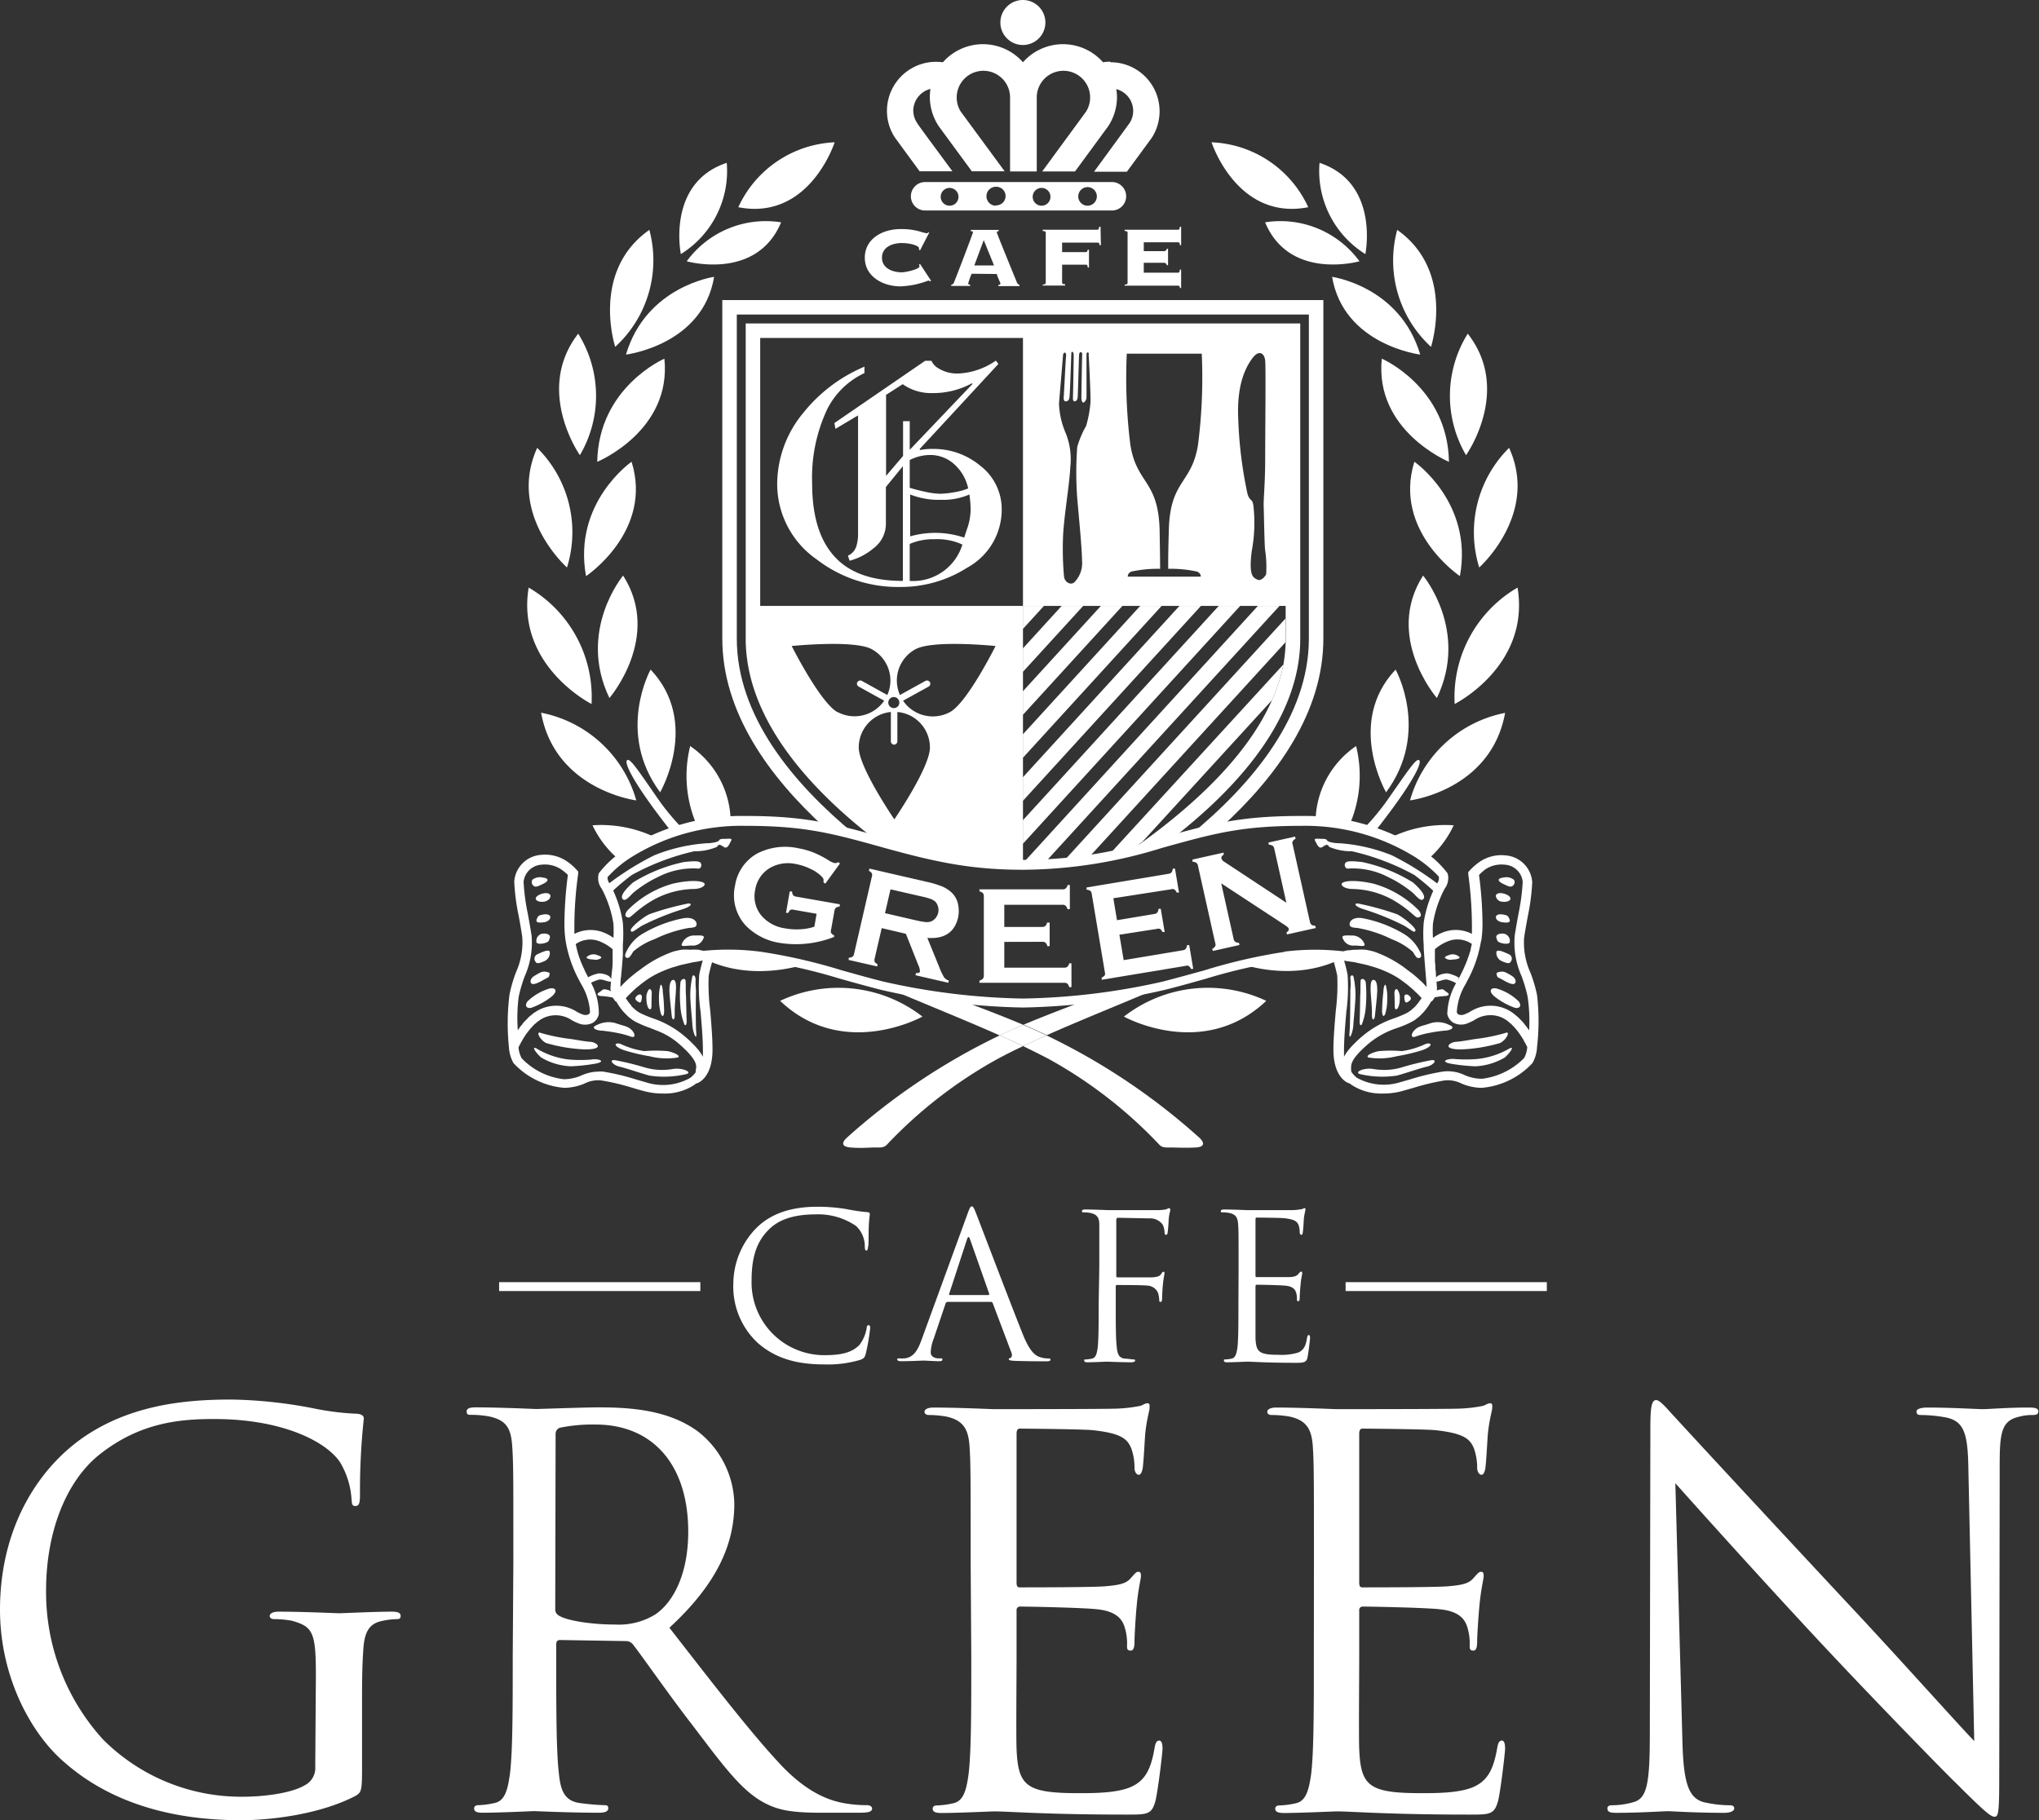<svg xmlns="http://www.w3.org/2000/svg" viewBox="0 0 229.22 204.67"><rect x="0" y="0" width="229.22" height="204.67" fill="#333333" stroke="none"/><defs><style>.cls-1{fill:#fff;}.cls-2{fill:none;}</style></defs><g id="レイヤー_2" data-name="レイヤー 2"><g id="レイヤー_2-2" data-name="レイヤー 2"><path class="cls-1" d="M56.11,145.17v-1H78.73v1Z"/><path class="cls-1" d="M85.18,151a8.66,8.66,0,0,1-2.74-6.7A9,9,0,0,1,85,138.11c1.36-1.36,3.42-2.42,6.9-2.42a19.72,19.72,0,0,1,3.28.27,20.19,20.19,0,0,0,2.31.34c.25,0,.29.11.29.25s-.07.45-.11,1.26,0,2-.07,2.33-.07.48-.2.48-.18-.16-.18-.48a3.12,3.12,0,0,0-1-2.3,7.54,7.54,0,0,0-4.53-1.29c-3,0-4.41.88-5.2,1.65-1.65,1.58-2,3.6-2,5.9a8.17,8.17,0,0,0,8.17,8.28c1.7,0,3-.2,3.94-1.13a4.25,4.25,0,0,0,.83-1.9c0-.25.09-.34.23-.34s.16.16.16.34a22.87,22.87,0,0,1-.5,2.9c-.14.43-.18.47-.59.65a12.83,12.83,0,0,1-4.07.52C89.25,153.42,87,152.59,85.18,151Z"/><path class="cls-1" d="M106.78,145.62c-.07,0-.12-.05-.07-.16l2-6.11c.11-.34.23-.34.34,0l2.15,6.11c0,.09,0,.16-.09.16Zm-3.17,5c-.41,1.13-.86,2-1.9,2.12a5.14,5.14,0,0,1-.66,0c-.11,0-.2.05-.2.13s.14.19.43.19c1.06,0,2.31-.07,2.56-.07s1.22.07,1.76.07c.21,0,.34-.05.34-.19s-.07-.13-.23-.13h-.22c-.39,0-.86-.2-.86-.66a4.6,4.6,0,0,1,.32-1.51l1.35-4a.25.25,0,0,1,.23-.18h4.86a.21.21,0,0,1,.21.14l2.1,5.56c.14.36,0,.57-.14.61s-.15.07-.15.16.24.14.68.16c1.55.05,3.21.05,3.55.05s.45-.05.45-.19-.09-.13-.23-.13a2.75,2.75,0,0,1-.9-.14c-.48-.13-1.13-.49-1.95-2.51-1.38-3.43-4.93-12.78-5.27-13.64-.27-.7-.36-.81-.5-.81s-.22.14-.49.88Z"/><path class="cls-1" d="M123.58,142.56c0-3.52,0-4.16,0-4.88s-.23-1.13-1-1.29a3.87,3.87,0,0,0-.77-.07c-.09,0-.18,0-.18-.13s.11-.19.36-.19c1,0,2.44.07,2.55.07.46,0,5.05,0,5.57,0a4.72,4.72,0,0,0,1-.09c.13-.05.22-.13.31-.13s.14.08.14.2-.12.43-.18,1.06c0,.23-.07,1.22-.12,1.5,0,.11-.07.24-.18.24s-.16-.11-.16-.27a2.36,2.36,0,0,0-.2-.86,1.74,1.74,0,0,0-1.54-.72l-3.48-.07c-.14,0-.21.07-.21.25v6.24c0,.14,0,.21.16.21l2.9,0c.38,0,.7,0,1,0,.54-.05.83-.11,1-.41.09-.11.15-.22.25-.22s.11.06.11.18-.11.52-.18,1.27c-.05.45-.09,1.35-.09,1.51s0,.43-.16.43-.16-.09-.16-.2a3.2,3.2,0,0,0-.14-.82,1.36,1.36,0,0,0-1.17-.81c-.57-.07-3-.07-3.42-.07-.11,0-.16,0-.16.2v1.93c0,2.17,0,4,.12,4.91.07.65.2,1.15.88,1.24.32,0,.82.09,1,.09s.18.07.18.13-.11.19-.36.19c-1.25,0-2.67-.07-2.79-.07s-1.53.07-2.21.07c-.25,0-.36-.05-.36-.19s0-.13.18-.13a4.1,4.1,0,0,0,.68-.09c.45-.09.56-.59.65-1.24.11-1,.11-2.74.11-4.91Z"/><path class="cls-1" d="M139.24,142.56c0-3.52,0-4.16-.05-4.88s-.22-1.13-1-1.29a3.87,3.87,0,0,0-.77-.07c-.09,0-.18,0-.18-.13s.11-.19.36-.19c1,0,2.45.07,2.56.07s4.66,0,5.18,0a6.39,6.39,0,0,0,1-.11c.11,0,.2-.11.32-.11s.09.08.09.2-.12.43-.18,1.06c0,.23-.07,1.22-.12,1.5,0,.11-.06.24-.15.24s-.19-.11-.19-.29a2.54,2.54,0,0,0-.13-.82c-.16-.36-.39-.63-1.61-.76-.38-.05-2.85-.07-3.1-.07-.09,0-.13.07-.13.22v6.25c0,.15,0,.22.13.22.3,0,3.08,0,3.6,0s.86-.09,1.06-.32.25-.29.34-.29.12,0,.12.18-.12.52-.18,1.27c-.05.45-.1,1.28-.1,1.44s0,.43-.15.43-.16-.09-.16-.2a2.35,2.35,0,0,0-.09-.75c-.09-.31-.3-.7-1.18-.79-.61-.07-2.85-.11-3.23-.11-.12,0-.16.06-.16.16v2c0,.76,0,3.39,0,3.86.07,1.56.41,1.86,2.62,1.86a6.42,6.42,0,0,0,2.17-.25c.59-.25.86-.7,1-1.63.05-.25.09-.34.21-.34s.13.18.13.34-.18,1.72-.29,2.2-.34.58-1.22.58c-3.42,0-4.94-.13-5.59-.13-.11,0-1.54.07-2.22.07-.25,0-.36-.05-.36-.19s0-.13.18-.13a4,4,0,0,0,.68-.09c.45-.09.56-.59.66-1.24.11-1,.11-2.74.11-4.91Z"/><path class="cls-1" d="M151.27,145.17v-1h22.62v1Z"/><path class="cls-1" d="M35.51,188.45c0-4.88-.3-5.54-2.71-6.21a11.41,11.41,0,0,0-2-.18c-.24,0-.48-.12-.48-.36s.3-.48,1-.48c2.71,0,6.51.18,6.81.18s4.1-.18,5.91-.18c.66,0,1,.12,1,.48s-.24.36-.48.36a8.92,8.92,0,0,0-1.5.18c-1.63.3-2.12,1.33-2.23,3.44-.13,1.93-.13,3.74-.13,6.27v6.75c0,2.71-.06,2.84-.78,3.26-3.86,2-9.28,2.71-12.78,2.71-4.58,0-13.14-.6-19.83-6.45C3.5,195,0,188.57,0,181c0-9.65,4.7-16.46,10.07-19.84s11.39-3.79,16-3.79a52,52,0,0,1,9.22,1,30.28,30.28,0,0,0,4.88.6c.6.06.73.31.73.54a75.29,75.29,0,0,0-.43,8.57c0,1-.12,1.26-.54,1.26s-.36-.36-.42-.9a9.19,9.19,0,0,0-1.27-4c-1.5-2.29-6.39-4.88-14.16-4.88-3.8,0-8.32.36-12.9,4-3.5,2.78-6,8.26-6,15.32a24.59,24.59,0,0,0,6.39,16.7,21.93,21.93,0,0,0,15.79,6.45c2.17,0,5.31-.36,6.87-1.27a2.18,2.18,0,0,0,1.21-2.11Z"/><path class="cls-1" d="M62.46,161.26a.72.72,0,0,1,.48-.72,18.33,18.33,0,0,1,4-.36c6.45,0,10.43,4.52,10.43,12.06,0,4.58-1.57,7.83-3.68,9.28a7.82,7.82,0,0,1-4.52,1.15c-2.65,0-5.42-.43-6.33-1a.78.78,0,0,1-.42-.72Zm-4.82,25.08c0,5.79,0,10.55-.31,13.09-.24,1.74-.54,3.07-1.74,3.31a9.47,9.47,0,0,1-1.81.24c-.36,0-.48.18-.48.36,0,.37.3.49,1,.49,1.81,0,5.61-.18,5.67-.18.3,0,4.1.18,7.41.18.67,0,1-.18,1-.49s-.12-.36-.49-.36a26.57,26.57,0,0,1-2.71-.24c-1.81-.24-2.17-1.57-2.35-3.31-.3-2.54-.3-7.3-.3-13.09V184.9c0-.31.12-.49.42-.49l7.42.12a1,1,0,0,1,.78.37c1.21,1.56,4,5.6,6.57,8.92,3.44,4.52,5.55,7.47,8.14,8.86,1.57.85,3.08,1.15,6.45,1.15h4.28c1.09,0,1.45-.12,1.45-.49,0-.18-.24-.36-.54-.36a14.49,14.49,0,0,1-2.35-.18c-1.51-.24-4.1-.9-7.36-4.34-3.5-3.74-7.6-9.1-12.54-15.43,5.43-5,7.3-9.47,7.3-13.93a10.56,10.56,0,0,0-4.17-8.2c-3.19-2.29-7.23-2.65-11-2.65-1.87,0-6.45.18-7.11.18-.3,0-4.1-.18-6.81-.18-.67,0-1,.12-1,.48s.24.36.48.36a11.25,11.25,0,0,1,2.05.18c2,.43,2.47,1.39,2.6,3.44s.12,3.62.12,13Z"/><path class="cls-1" d="M109.12,175.73c0-9.4,0-11.09-.12-13s-.6-3-2.59-3.44a11.33,11.33,0,0,0-2-.18c-.24,0-.48-.12-.48-.36s.3-.48,1-.48c2.72,0,6.51.18,6.81.18s12.42,0,13.81-.06a16,16,0,0,0,2.59-.3c.31-.06.55-.3.85-.3s.24.24.24.54-.3,1.15-.48,2.83c-.06.61-.18,3.26-.3,4-.07.3-.19.67-.43.67s-.48-.31-.48-.79a6.49,6.49,0,0,0-.36-2.17c-.42-1-1-1.69-4.28-2.05-1-.12-7.6-.18-8.26-.18-.24,0-.36.18-.36.6v16.64c0,.43.06.61.36.61.78,0,8.2,0,9.58-.12s2.3-.25,2.84-.85.66-.78.9-.78.3.12.3.48-.3,1.39-.48,3.38c-.12,1.2-.24,3.43-.24,3.85s0,1.15-.42,1.15-.42-.24-.42-.54a6.15,6.15,0,0,0-.24-2c-.25-.85-.79-1.87-3.14-2.11-1.63-.18-7.6-.3-8.62-.3a.38.38,0,0,0-.42.42v5.3c0,2-.06,9,0,10.31.18,4.16,1.08,4.95,7,4.95,1.57,0,4.22,0,5.79-.67s2.29-1.87,2.71-4.34c.12-.66.24-.9.54-.9s.37.48.37.9-.49,4.58-.79,5.85c-.42,1.57-.9,1.57-3.25,1.57-9.11,0-13.15-.36-14.9-.36-.3,0-4.09.18-5.9.18-.67,0-1-.12-1-.49,0-.18.12-.36.48-.36a9.26,9.26,0,0,0,1.81-.24c1.21-.24,1.51-1.57,1.75-3.31.3-2.54.3-7.3.3-13.09Z"/><path class="cls-1" d="M147.71,175.73c0-9.4,0-11.09-.12-13s-.61-3-2.6-3.44a11.25,11.25,0,0,0-2.05-.18c-.24,0-.48-.12-.48-.36s.3-.48,1-.48c2.71,0,6.51.18,6.81.18s12.42,0,13.8-.06a16.17,16.17,0,0,0,2.6-.3c.3-.06.54-.3.84-.3s.24.24.24.54-.3,1.15-.48,2.83c-.06.61-.18,3.26-.3,4-.06.3-.18.67-.42.67s-.49-.31-.49-.79a6.49,6.49,0,0,0-.36-2.17c-.42-1-1-1.69-4.28-2.05-1-.12-7.59-.18-8.26-.18-.24,0-.36.18-.36.6v16.64c0,.43.06.61.36.61.79,0,8.2,0,9.59-.12s2.29-.25,2.83-.85.67-.78.91-.78.3.12.3.48-.3,1.39-.48,3.38c-.12,1.2-.25,3.43-.25,3.85s0,1.15-.42,1.15-.42-.24-.42-.54a6.15,6.15,0,0,0-.24-2c-.24-.85-.78-1.87-3.14-2.11-1.62-.18-7.59-.3-8.62-.3a.38.38,0,0,0-.42.42v5.3c0,2-.06,9,0,10.31.18,4.16,1.09,4.95,7,4.95,1.56,0,4.21,0,5.78-.67s2.29-1.87,2.72-4.34c.12-.66.24-.9.54-.9s.36.48.36.9-.48,4.58-.78,5.85c-.43,1.57-.91,1.57-3.26,1.57-9.1,0-13.14-.36-14.89-.36-.3,0-4.1.18-5.91.18-.66,0-1-.12-1-.49,0-.18.12-.36.48-.36a9.47,9.47,0,0,0,1.81-.24c1.2-.24,1.5-1.57,1.75-3.31.3-2.54.3-7.3.3-13.09Z"/><path class="cls-1" d="M189.13,195.63c.11,4.94.72,6.51,2.35,7a13.23,13.23,0,0,0,3,.36c.3,0,.48.12.48.36s-.36.49-1.08.49c-3.44,0-5.85-.18-6.39-.18s-3.08.18-5.79.18c-.6,0-1-.06-1-.49,0-.24.18-.36.49-.36a8.71,8.71,0,0,0,2.47-.36c1.51-.42,1.81-2.17,1.81-7.66l.06-34.54c0-2.35.18-3,.66-3s1.51,1.32,2.11,1.93c.9,1,9.89,10.72,19.17,20.67,6,6.39,12.54,13.75,14.47,15.74l-.66-30.63c-.06-3.92-.48-5.24-2.35-5.72a15.51,15.51,0,0,0-3-.31c-.42,0-.48-.18-.48-.42s.48-.42,1.21-.42c2.71,0,5.6.18,6.27.18s2.65-.18,5.12-.18c.66,0,1.09.06,1.09.42s-.24.42-.67.42a5.29,5.29,0,0,0-1.44.18c-2,.43-2.23,1.75-2.23,5.37L224.75,200c0,4-.12,4.28-.54,4.28s-1.2-.66-4.4-3.86c-.66-.6-9.34-9.47-15.73-16.34-7-7.53-13.81-15.13-15.74-17.3Z"/><path class="cls-1" d="M124.79,6.93A6.64,6.64,0,0,0,124,7a6,6,0,0,0-9,0,6,6,0,0,0-9,0,6.49,6.49,0,0,0-.77-.05,5.52,5.52,0,0,0-5.52,5.51,5.46,5.46,0,0,0,.89,3l0,0,2.78,3.8h3.69c-1.64-2.23-4-5.4-4-5.48a2.49,2.49,0,0,1-.4-1.36A2.54,2.54,0,0,1,104.6,10a5.65,5.65,0,0,0-.07.93,6,6,0,0,0,1,3.26l0,0,3.72,5.07h3.69L108,12.54a3,3,0,1,1,5.55-1.62v8.36h3V10.92a3,3,0,1,1,5.55,1.62l-4.94,6.74h3.69l3.72-5.07,0,0a6,6,0,0,0,1-3.26,5.64,5.64,0,0,0-.08-.93,2.54,2.54,0,0,1,1.9,2.45,2.49,2.49,0,0,1-.4,1.36c-.05.08-2.37,3.25-4,5.48h3.69l2.79-3.8,0,0a5.51,5.51,0,0,0-4.63-8.51Z"/><path class="cls-1" d="M115,5.06a2.53,2.53,0,1,0-2.54-2.53A2.53,2.53,0,0,0,115,5.06Z"/><path class="cls-1" d="M125,20.47H104a1.6,1.6,0,1,0,0,3.2h21a1.6,1.6,0,0,0,0-3.2Zm-18.25,2.66a1,1,0,1,1,1-1.05A1,1,0,0,1,106.78,23.13Zm5.17,0A1,1,0,1,1,112,21a1,1,0,0,1,0,2.09Zm5.17,0a1,1,0,1,1,1-1.05A1,1,0,0,1,117.12,23.13Zm5.17,0a1,1,0,1,1,0-2.09,1,1,0,0,1,0,2.09Z"/><path class="cls-1" d="M103.43,28.15l-.12-.08a.82.82,0,0,0,0-.18c0-.24-.92-.56-1.94-.56s-2.22.43-2.22,1.65,1.25,1.64,2.22,1.64c.42,0,2-.33,2-.68a.33.33,0,0,0-.07-.17l.13-.09,1.24,1.89-.14.08a.16.16,0,0,0-.17-.1,9.69,9.69,0,0,1-3.14.65c-1.92,0-4-1.08-4-3.22s2-3.22,4-3.22a7.61,7.61,0,0,1,2.12.25,6.61,6.61,0,0,0,.82.22.23.23,0,0,0,.19-.09l.12,0Z"/><path class="cls-1" d="M110.59,27l1.16,2.85h-2.22Zm1.47,3.81c0,.16.41,1,.41,1.07s-.06.14-.23.15v.14h2.36V32c-.14,0-.21-.07-.33-.36-.74-1.82-2.21-5.4-2.21-5.5s.07-.14.21-.15v-.14h-3.13V26c.11,0,.24,0,.24.12s-2,5.34-2.13,5.62a.35.35,0,0,1-.31.27v.14h2.12V32c-.17,0-.22-.05-.22-.12a9.2,9.2,0,0,1,.39-1.1Z"/><path class="cls-1" d="M123.76,27.57h-.15c0-.22-.08-.29-.21-.29h-4v1.07h2.66c.13,0,.18-.06.22-.27h.14v2h-.14c0-.27-.09-.32-.22-.32h-2.66v2c0,.11,0,.19.34.21v.14h-2.52V32c.3,0,.34-.1.34-.21V26.18c0-.1,0-.19-.34-.21v-.14h6.14c.13,0,.17-.06.21-.34h.15Z"/><path class="cls-1" d="M131.31,29.82h-.14a.32.32,0,0,0-.36-.27h-2.23v1.11h3.85c.13,0,.18-.06.21-.35h.14v2.08h-.14c0-.2-.08-.27-.21-.27h-6V32c.3,0,.33-.1.33-.21V26.18c0-.1,0-.19-.33-.21v-.14h6c.13,0,.18-.06.21-.34h.14v2.08h-.14c0-.27-.08-.33-.21-.33h-3.85v1h2.23a.32.32,0,0,0,.36-.27h.14Z"/><path class="cls-1" d="M172.79,111.88a16.2,16.2,0,0,0-.73-2.48,8.23,8.23,0,0,1-.72-4c.13-.81.27-1.61.41-2.36a24.06,24.06,0,0,0,.5-3.85,3.24,3.24,0,0,0-2.94-3,4.36,4.36,0,0,0-2.81.61,6.71,6.71,0,0,0-1.27,1.07l-.17.19,0,.25a43.62,43.62,0,0,1,.41,5.7c0,.35,0,.69,0,1a3.94,3.94,0,0,0-3-.26,4.75,4.75,0,0,0-1.38.71,13.4,13.4,0,0,1,0-1.61,12.69,12.69,0,0,1,1.31-3.91,2,2,0,0,0,.34-1.73,10.93,10.93,0,0,0-3.26-2.87,24.53,24.53,0,0,0-13.18-3.59c-6.91,0-10,.85-16.05,2.54a49.62,49.62,0,0,1-30.49,0c-6.09-1.69-9.14-2.54-16-2.54a24.42,24.42,0,0,0-13.19,3.6,11,11,0,0,0-3.26,2.86,2,2,0,0,0,.34,1.73,12.79,12.79,0,0,1,1.31,3.91,12.9,12.9,0,0,1,0,1.61,4.9,4.9,0,0,0-1.39-.71,4,4,0,0,0-3,.26c0-.34,0-.68,0-1a42.6,42.6,0,0,1,.42-5.7L65,98l-.17-.19a6.05,6.05,0,0,0-1.27-1.07,4.41,4.41,0,0,0-2.81-.61,3.24,3.24,0,0,0-2.94,3,24.06,24.06,0,0,0,.5,3.85c.14.75.28,1.55.4,2.36a8.14,8.14,0,0,1-.71,4,15.74,15.74,0,0,0-.72,2.47,26.23,26.23,0,0,0-.07,5.93h0a4.22,4.22,0,0,0,.51,1.79,8.77,8.77,0,0,0,5.7,2.79,5.94,5.94,0,0,0,2.35-.51,3.31,3.31,0,0,1,1.9-.31,26.26,26.26,0,0,1,3.47.83c.42.13.85.25,1.3.37a8,8,0,0,0,2.08.26,6.07,6.07,0,0,0,3.58-1l.11-.1.21-.08c.17-.06,1.68-.7,1.68-3.76,0-1.28-.13-2.87-.26-4.42a22.79,22.79,0,0,1-.17-3.89,19,19,0,0,1,.49-1.88,27.66,27.66,0,0,1,5.32.19,60.61,60.61,0,0,1,8.85,2c1.44.41,3,.84,4.67,1.27a76.38,76.38,0,0,0,16,2,76.38,76.38,0,0,0,16-2c1.7-.43,3.23-.86,4.67-1.27a61,61,0,0,1,8.86-2,27.53,27.53,0,0,1,5.31-.19,19,19,0,0,1,.49,1.88,22.62,22.62,0,0,1-.16,3.9c-.13,1.54-.27,3.14-.27,4.41,0,3.06,1.51,3.7,1.68,3.76l.21.08.11.1a6.07,6.07,0,0,0,3.58,1,7.89,7.89,0,0,0,2.08-.26l1.31-.37a26.11,26.11,0,0,1,3.46-.83,3.34,3.34,0,0,1,1.91.31,5.85,5.85,0,0,0,2.34.51,8.77,8.77,0,0,0,5.7-2.79,4,4,0,0,0,.51-1.79h0A25.4,25.4,0,0,0,172.79,111.88ZM167.06,97.7a3.31,3.31,0,0,1,2.12-.47,2.15,2.15,0,0,1,2,1.93,23.82,23.82,0,0,1-.49,3.66c-.14.76-.28,1.57-.41,2.39a9.23,9.23,0,0,0,.77,4.55,15.66,15.66,0,0,1,.68,2.31,18.52,18.52,0,0,1,.17,3.79h0l-.18-.26-.27-.35c-.07-.08-.13-.17-.2-.26l-.33-.35c-.08-.07-.14-.15-.22-.22s-.28-.24-.43-.36l-.2-.16a4.57,4.57,0,0,0-.71-.42,4.28,4.28,0,0,0-4.14.31,4.85,4.85,0,0,1-.59.27.87.87,0,0,1-.69,0,.38.38,0,0,1-.17-.28,6.89,6.89,0,0,1,1-3.14l.14-.28a14,14,0,0,0,1.55-4.36l.08-.34,0,0a13.13,13.13,0,0,0,.12-1.67,44.27,44.27,0,0,0-.39-5.6A5,5,0,0,1,167.06,97.7Zm-7.54,14.94-.06.09-.31.38,0,0a3.76,3.76,0,0,1-.41.38l-.1.09a3.32,3.32,0,0,1-.5.33,12.47,12.47,0,0,1-1.41.59,10.86,10.86,0,0,0-3.56,2c-.21.17-.39.34-.57.5a1.21,1.21,0,0,1-.16.16c-.11.11-.22.21-.32.32l-.16.16-.25.29-.13.15-.22.3-.07.11a2.9,2.9,0,0,0-.2.33c0-.21,0-.45,0-.71,0-1.23.13-2.8.26-4.32a20.38,20.38,0,0,0,.14-4.21c-.13-.63-.27-1.18-.39-1.56l.64.1.51.07.72.16.46.1c.26.06.51.14.76.21l.37.11c.37.12.72.25,1.07.4a9.49,9.49,0,0,1,1.84,1h0c.27.19.51.38.75.56l.14.12c.22.18.42.35.6.52l.06.06.43.41.07.08a4,4,0,0,1,.3.32h0v0C159.7,112.39,159.61,112.51,159.52,112.64Zm-80.76,1.14c.13,1.53.26,3.1.26,4.33,0,.27,0,.5,0,.72a3,3,0,0,0-.2-.34.36.36,0,0,0-.07-.1c-.07-.1-.14-.21-.22-.31l-.13-.15c-.08-.09-.16-.19-.26-.29a1.1,1.1,0,0,0-.15-.16l-.33-.33-.15-.15c-.18-.16-.36-.33-.57-.5a10.86,10.86,0,0,0-3.56-2,13.3,13.3,0,0,1-1.41-.59,3.32,3.32,0,0,1-.5-.33l-.1-.09a5,5,0,0,1-.41-.38l0-.06q-.16-.18-.3-.36l-.07-.1c-.09-.12-.17-.24-.24-.35v0l0,0,.29-.31.08-.08.41-.4.08-.07a6.2,6.2,0,0,1,.59-.51l.15-.13c.23-.18.48-.37.75-.56a9.8,9.8,0,0,1,1.85-1c.34-.15.7-.28,1.06-.4l.35-.1c.26-.08.51-.16.78-.22l.46-.1.72-.16.53-.08L79,108c-.11.39-.26.93-.39,1.56A19.82,19.82,0,0,0,78.76,113.78Zm-20.45-1.71a16.84,16.84,0,0,1,.68-2.3,9.25,9.25,0,0,0,.77-4.56c-.13-.82-.27-1.63-.41-2.39a23.82,23.82,0,0,1-.49-3.66,2.16,2.16,0,0,1,2-1.93A3.33,3.33,0,0,1,63,97.7a5.34,5.34,0,0,1,.84.68,44.27,44.27,0,0,0-.39,5.6,13.6,13.6,0,0,0,.12,1.7h0l.05.32a14.29,14.29,0,0,0,1.56,4.36l.15.29a6.86,6.86,0,0,1,1,3.14.38.38,0,0,1-.17.27.87.87,0,0,1-.69,0,4.85,4.85,0,0,1-.59-.27,4.28,4.28,0,0,0-4.14-.31,4.57,4.57,0,0,0-.71.42c-.08,0-.14.12-.22.17s-.28.22-.41.34l-.22.24c-.12.11-.23.23-.33.34s-.13.18-.2.26-.19.23-.27.35l-.17.25v0A19.22,19.22,0,0,1,58.31,112.07Zm14.41,9.66-1.28-.37a26.51,26.51,0,0,0-3.61-.86,3.48,3.48,0,0,0-.63,0,4.69,4.69,0,0,0-1.82.42,5,5,0,0,1-2,.43A7.78,7.78,0,0,1,58.65,119a3,3,0,0,1-.36-1.24v0a1.34,1.34,0,0,0,.06-.12l.1-.19.09-.17.14-.25.12-.21.18-.29.15-.23.23-.3.18-.23c.08-.1.18-.2.27-.3l.19-.21c.11-.11.23-.2.35-.3a1.39,1.39,0,0,1,.19-.15,3.21,3.21,0,0,1,.59-.36,3.24,3.24,0,0,1,3.19.29,6.55,6.55,0,0,0,.74.34,1.9,1.9,0,0,0,1.58-.07,1.47,1.47,0,0,0,.68-1,7.28,7.28,0,0,0-1.07-3.84l-.14-.29c-.13-.26-.27-.53-.41-.82,0-.08-.07-.18-.11-.26s-.19-.42-.28-.64-.09-.25-.14-.38-.15-.41-.21-.63-.08-.31-.12-.47l-.12-.52a2.83,2.83,0,0,1,2.58-.35,4.94,4.94,0,0,1,1.57.93c0,.14,0,.28,0,.42s0,.16,0,.24c0,.24,0,.48,0,.71v.09c0,.55-.09,1.07-.13,1.51s-.08.94-.09,1.14a2.19,2.19,0,0,0,.54,1.74l.13.07.09.19h0l.19.28.06.09c.12.17.26.35.41.53l.1.1a6.62,6.62,0,0,0,.53.53l.1.07a3.43,3.43,0,0,0,.7.47,13.27,13.27,0,0,0,1.53.65l.79.31a8.29,8.29,0,0,1,2.45,1.44c1.8,1.56,2,2.23,2,2.68a2.79,2.79,0,0,1-.06.33s0,.08,0,.11,0,.09,0,.13a3.21,3.21,0,0,1-.6.62A6.21,6.21,0,0,1,72.72,121.73Zm71.7-14.7a61.94,61.94,0,0,0-9,2.07c-1.44.4-3,.83-4.65,1.26A76.14,76.14,0,0,1,115,112.28a76.3,76.3,0,0,1-15.75-1.92c-1.69-.43-3.21-.86-4.64-1.26a62.06,62.06,0,0,0-9-2.07,28.28,28.28,0,0,0-6.47-.12h0c-.19,0-.41-.09-.65-.12h-.07a6.56,6.56,0,0,0-.79,0h-.07a7.23,7.23,0,0,0-.91,0h0a8.13,8.13,0,0,0-1,.22h0a13.21,13.21,0,0,0-3.28,1.72v0l-.45.33-.43.32h0l-.39.31-.19.16c-.23.19-.43.38-.63.57l-.07.07c-.17.16-.32.33-.46.49,0,0,0,0,0-.06s0-.11,0-.18,0-.53.07-.92c.06-.67.14-1.53.2-2.41,0-.29,0-.59,0-.88l0-.28h0a16.68,16.68,0,0,0,0-2.5,13.3,13.3,0,0,0-1.48-4.39,1.11,1.11,0,0,1-.24-.73,12.82,12.82,0,0,1,2.83-2.34,23.35,23.35,0,0,1,12.62-3.43c6.75,0,9.76.83,15.75,2.5,5.83,1.62,9.83,2.44,15.54,2.44a53.11,53.11,0,0,0,15.53-2.44c6-1.67,9-2.5,15.76-2.5a23.42,23.42,0,0,1,12.62,3.43,13.81,13.81,0,0,1,2.79,2.27.9.9,0,0,1-.21.8,13.3,13.3,0,0,0-1.48,4.39,15.73,15.73,0,0,0,0,2.5h0l0,.28c.06,1.13.17,2.33.24,3.22.05.55.08,1,.09,1.17,0,0,0,0,0,.06-.14-.16-.29-.32-.46-.49l-.08-.08-.61-.55-.2-.17a4.08,4.08,0,0,0-.39-.31h0l-.41-.31h0l-.45-.34v0a13.26,13.26,0,0,0-3.29-1.72,8.13,8.13,0,0,0-1-.22h0a7.23,7.23,0,0,0-.91,0h-.07q-.42,0-.78.06h-.08c-.24,0-.46.08-.65.12h0A28.28,28.28,0,0,0,144.42,107Zm22.19,14.27a4.89,4.89,0,0,1-2-.43,4.32,4.32,0,0,0-2.46-.37,26.72,26.72,0,0,0-3.6.86l-1.29.37a6.21,6.21,0,0,1-4.72-.54,2.89,2.89,0,0,1-.59-.62,1.77,1.77,0,0,1-.06-.17s0-.08,0-.11a1.45,1.45,0,0,1,0-.29c0-.45.17-1.12,2-2.68a9.69,9.69,0,0,1,3.24-1.75,11.72,11.72,0,0,0,1.53-.65,3.43,3.43,0,0,0,.7-.47l.1-.07a6.78,6.78,0,0,0,.54-.53l.09-.1c.15-.18.29-.36.41-.53l.06-.08.19-.29h0l.1-.2.13-.07a2.15,2.15,0,0,0,.54-1.74c0-.21-.05-.65-.1-1.21,0-.21,0-.44-.06-.68v-.16c0-.19,0-.39-.05-.59a2.11,2.11,0,0,0,0-.26c0-.19,0-.37,0-.56a2.45,2.45,0,0,0,0-.27c0-.13,0-.25,0-.38a5.05,5.05,0,0,1,1.57-.93,2.85,2.85,0,0,1,2.58.34l-.12.53c0,.15-.07.31-.12.46a6.19,6.19,0,0,1-.22.65,3.82,3.82,0,0,1-.13.36c-.09.23-.19.45-.28.67a2.56,2.56,0,0,0-.11.24c-.14.28-.27.56-.41.82l-.14.29A7.4,7.4,0,0,0,162.7,114a1.45,1.45,0,0,0,.69,1,1.87,1.87,0,0,0,1.57.07,6.55,6.55,0,0,0,.74-.34,3.24,3.24,0,0,1,3.19-.29l0,0a5,5,0,0,1,.55.33l.2.17c.11.09.23.19.33.29l.21.21.26.3.19.24a3.06,3.06,0,0,1,.21.29c.06.08.11.16.16.24s.13.19.18.28l.13.21c0,.09.09.17.13.25s.07.12.09.17l.1.19.06.12v0a2.92,2.92,0,0,1-.36,1.25A8,8,0,0,1,166.61,121.3Z"/><path class="cls-2" d="M119.42,97l25.1-27.48V68.13h-.68L117.29,97.18C118,97.15,118.73,97.1,119.42,97Z"/><path class="cls-2" d="M140.22,55.57c.28.85.52.44.65,1.25a17.2,17.2,0,0,1-.18,5.14c-.41,2.93.25,3,.62,3.21s.86-.31,1-.61a12.92,12.92,0,0,0-.13-2.79c-.08-1.11-.13-4.13-.15-4.88s.15-2.48.17-5.45.1-10.07,0-10.89-.67-1.21-1.33-.4-1.94,2.73-1.72,6.94A47.23,47.23,0,0,0,140.22,55.57Z"/><path class="cls-2" d="M130.36,59.51c.09,3.29.06,4.44.06,4.44a13.69,13.69,0,0,0-3.27.32c-.3.16-.41.37-.37.56H135c0-.19-.08-.4-.38-.56a13.65,13.65,0,0,0-3.27-.32s0-1.15.07-4.44c.16-5.58,2.58-5.09,3.28-9.52a59.83,59.83,0,0,0,.41-10.22h-8.42a60.48,60.48,0,0,0,.4,10.22C127.77,54.42,130.19,53.93,130.36,59.51Z"/><path class="cls-2" d="M143,78.72l-14.57,16C134.26,90.47,140.25,85,143,78.72Z"/><path class="cls-2" d="M124.53,96.27l19.72-21.58a16.81,16.81,0,0,0,.25-2.46L122.14,96.7C122.93,96.58,123.72,96.44,124.53,96.27Z"/><polygon class="cls-2" points="139.42 68.13 114.99 94.88 114.99 97.06 141.41 68.13 139.42 68.13"/><path class="cls-2" d="M120.36,52.62c-.08,1.86-.7,5.44-.81,7.69a35.32,35.32,0,0,0,.1,4.56c.07.76.8,1,1.16.7a3.06,3.06,0,0,0,.87-2.45c0-1.41-.33-4.66-.54-7a39.5,39.5,0,0,1,0-5.78,10.78,10.78,0,0,1,1-2.36,12.93,12.93,0,0,0,.49-2.67c0-.69-.18-5-.2-5.2s.06-.36-.09-.39-.16.19-.16.28,0,4.45,0,4.78-.25.59-.37.58-.19-.27-.2-.46.07-4.78.09-4.94-.06-.25-.17-.27-.16.12-.18.28-.12,4.48-.16,4.79-.22.48-.36.46-.19-.26-.17-.44.09-4.68.08-4.84,0-.29-.17-.29-.09.15-.1.33-.14,4.5-.21,4.84-.23.37-.41.4-.27-.21-.23-.48.22-4.28.26-4.53,0-.45-.12-.47-.19.13-.22.35-.39,4.59-.41,5.43a9.21,9.21,0,0,0,.75,3.31A7.88,7.88,0,0,1,120.36,52.62Z"/><path class="cls-2" d="M99.44,78.79,96.57,77.2a.36.36,0,0,1-.15-.49.38.38,0,0,1,.5-.15l2.87,1.59A4,4,0,0,0,98,73c-1.94-1.08-9-.36-9-.36S92.2,79,94.15,80.06A4.05,4.05,0,0,0,99.44,78.79Z"/><path class="cls-2" d="M147.14,71.81V35.37H82.83V71.81c0,8.66,6.26,16.25,13.32,22.06l2.38.64C91,88.7,83.83,80.83,83.83,71.81V36.37h62.31V71.81c0,9-7.15,16.91-14.73,22.73l2.4-.65C140.87,88.08,147.14,80.48,147.14,71.81Z"/><path class="cls-2" d="M99.86,79a.62.62,0,0,0,.62.62.61.61,0,0,0,.62-.62.62.62,0,0,0-.62-.62A.62.62,0,0,0,99.86,79Z"/><path class="cls-2" d="M104,76.56a.38.38,0,0,1,.5.15.37.37,0,0,1-.14.49l-2.88,1.59a4.05,4.05,0,0,0,5.29,1.27c2-1.08,5.11-7.42,5.11-7.42s-7-.72-9,.36a4,4,0,0,0-1.75,5.15Z"/><path class="cls-2" d="M104.51,84.07a4,4,0,0,0-3.66-4v3.28a.38.38,0,0,1-.37.37.37.37,0,0,1-.36-.37V80.06a4,4,0,0,0-3.67,4c0,2.23,4,8.07,4,8.07S104.51,86.3,104.51,84.07Z"/><path class="cls-2" d="M102.27,61.16v4.16a5.79,5.79,0,0,0,5.92-4.09,6.85,6.85,0,0,0-3.17-.6A6.71,6.71,0,0,0,102.27,61.16Z"/><path class="cls-2" d="M102.27,50.6l7.06-7.41-.07-.07a9.1,9.1,0,0,1-4.46,1.1,5.52,5.52,0,0,1-3.32-1l-1.87,1.2v9.11l1.91-2.24V47.36h.75Z"/><path class="cls-2" d="M105.71,56.2a8.66,8.66,0,0,1-3.44-.6v4.74a10.38,10.38,0,0,1,3.07-.39,10.25,10.25,0,0,1,3,.53c.1-.29.23-.69.39-1.18a7.13,7.13,0,0,0,.29-2,14.68,14.68,0,0,0-.14-1.66A7.37,7.37,0,0,1,105.71,56.2Z"/><path class="cls-2" d="M107.65,112.35c2.48.94,5,1.88,7.32,2.87l0,0,0,0c2.37-1,4.84-1.93,7.33-2.87-3.27.35-6.09.47-7.37.47S110.92,112.7,107.65,112.35Z"/><path class="cls-2" d="M102.27,54.85c.52.16,1.13.32,1.84.47a8.35,8.35,0,0,0,1.59.2,9.9,9.9,0,0,0,1.51-.16,7.24,7.24,0,0,0,1.63-.44,5.05,5.05,0,0,0-1.48-2.64,4,4,0,0,0-2.78-1.12,5,5,0,0,0-2.31.57Z"/><path class="cls-2" d="M85.46,38V68.13H115V38Zm23.29,25.83A13.86,13.86,0,0,1,101.13,66a14.93,14.93,0,0,1-9.33-3.15,10.32,10.32,0,0,1-4.44-8.47,12.58,12.58,0,0,1,2.93-8,17.47,17.47,0,0,1,6.88-5.2v.72A8.9,8.9,0,0,0,93,46a18.07,18.07,0,0,0-1.68,8.42q0,5.13,2.2,7.84c1.69,2.07,4.35,3.11,8,3.11V52.42l-1.91,2.34v4.17a3.45,3.45,0,0,1-1.39,2.65A6.88,6.88,0,0,1,95.53,63l-.19-.57a1.69,1.69,0,0,0,.93-1A4.51,4.51,0,0,0,96.48,60V46.68l-2.54,1.51-.12-.65,10.2-7h.69a1.91,1.91,0,0,0,.79.85,4.06,4.06,0,0,0,2.24.58A8,8,0,0,0,112,40.55l.29.37-8.87,9.59.08.09a6.55,6.55,0,0,1,1.4-.12,8.18,8.18,0,0,1,5.34,1.88,6.15,6.15,0,0,1,2.42,5A7.43,7.43,0,0,1,108.75,63.83Z"/><polygon class="cls-2" points="135.01 68.13 114.99 90.05 114.99 92.23 137.01 68.13 135.01 68.13"/><polygon class="cls-2" points="130.59 68.13 114.99 85.21 114.99 87.4 132.59 68.13 130.59 68.13"/><polygon class="cls-2" points="126.18 68.13 114.99 80.38 114.99 82.57 128.18 68.13 126.18 68.13"/><polygon class="cls-2" points="121.77 68.13 114.99 75.55 114.99 77.73 123.76 68.13 121.77 68.13"/><polygon class="cls-2" points="117.36 68.13 114.99 70.72 114.99 72.91 119.35 68.13 117.36 68.13"/><path class="cls-1" d="M82.83,71.81V35.37h64.31V71.81c0,8.67-6.27,16.27-13.33,22.08,1.2-.32,2.31-.59,3.42-.81,6.32-5.76,11.54-13,11.54-21.27V33.74H81.2V71.81c0,8.25,5.21,15.49,11.53,21.26,1.11.22,2.22.49,3.42.8C89.09,88.06,82.83,80.47,82.83,71.81Z"/><path class="cls-1" d="M115,97.24V68.13H85.46V38H115V68.13h29.53v3.68c0,.14,0,.28,0,.42a16.81,16.81,0,0,1-.25,2.46,18.47,18.47,0,0,1-1.27,4c-2.73,6.25-8.72,11.75-14.57,16-.51.37-1,.72-1.52,1.07,1.11-.28,2.27-.58,3.52-.92l1-.28c7.58-5.82,14.73-13.7,14.73-22.73V36.37H83.83V71.81c0,9,7.14,16.89,14.7,22.7l1.09.31C105.49,96.44,109.46,97.23,115,97.24Zm25.9-57.09c.66-.81,1.25-.42,1.33.4s0,7.91,0,10.89-.2,4.7-.17,5.45.07,3.77.15,4.88a12.92,12.92,0,0,1,.13,2.79c-.13.3-.61.83-1,.61s-1-.28-.62-3.21a17.2,17.2,0,0,0,.18-5.14c-.13-.81-.37-.4-.65-1.25a47.23,47.23,0,0,1-1.05-8.48C139,42.88,140.24,41,140.89,40.15Zm-14.22-.38h8.42A59.83,59.83,0,0,1,134.68,50c-.7,4.43-3.12,3.94-3.28,9.52-.1,3.29-.07,4.44-.07,4.44a13.65,13.65,0,0,1,3.27.32c.3.16.41.37.38.56h-8.2c0-.19.07-.4.37-.56a13.69,13.69,0,0,1,3.27-.32s0-1.15-.06-4.44c-.17-5.58-2.59-5.09-3.29-9.52A60.48,60.48,0,0,1,126.67,39.77ZM119.5,40c0-.22.12-.37.22-.35s.16.22.12.47-.23,4.26-.26,4.53.06.5.23.48.34-.05.41-.4.2-4.66.21-4.84,0-.33.1-.33.15.12.17.29-.07,4.66-.08,4.84,0,.43.17.44.33-.15.36-.46.14-4.62.16-4.79.07-.29.18-.28.19.1.17.27-.1,4.76-.09,4.94.09.46.2.46.36-.24.37-.58,0-4.68,0-4.78,0-.31.16-.28.07.23.09.39.24,4.51.2,5.2a12.93,12.93,0,0,1-.49,2.67,10.78,10.78,0,0,0-1,2.36,39.5,39.5,0,0,0,0,5.78c.21,2.39.53,5.64.54,7a3.06,3.06,0,0,1-.87,2.45c-.36.33-1.09.06-1.16-.7a35.32,35.32,0,0,1-.1-4.56c.11-2.25.73-5.83.81-7.69a7.88,7.88,0,0,0-.52-3.84,9.21,9.21,0,0,1-.75-3.31C119.11,44.63,119.48,40.27,119.5,40ZM102.92,73c2-1.08,9-.36,9-.36s-3.16,6.34-5.11,7.42a4.05,4.05,0,0,1-5.29-1.27l2.88-1.59a.37.37,0,0,0,.14-.49.38.38,0,0,0-.5-.15l-2.87,1.59A4,4,0,0,1,102.92,73Zm-1.82,6a.61.61,0,0,1-.62.62.62.62,0,0,1-.62-.62.62.62,0,0,1,.62-.62A.62.62,0,0,1,101.1,79Zm-6.95,1.08C92.2,79,89,72.64,89,72.64s7.06-.72,9,.36a4,4,0,0,1,1.75,5.15l-2.87-1.59a.38.38,0,0,0-.5.15.36.36,0,0,0,.15.49l2.87,1.59A4.05,4.05,0,0,1,94.15,80.06Zm6,0v3.28a.37.37,0,0,0,.36.37.38.38,0,0,0,.37-.37V80.06a4,4,0,0,1,3.66,4c0,2.23-4,8.07-4,8.07s-4-5.84-4-8.07A4,4,0,0,1,100.12,80.06Z"/><path class="cls-1" d="M110.19,52.36a8.18,8.18,0,0,0-5.34-1.88,6.55,6.55,0,0,0-1.4.12l-.08-.09,8.87-9.59-.29-.37A8,8,0,0,1,107.74,42a4.06,4.06,0,0,1-2.24-.58,1.91,1.91,0,0,1-.79-.85H104l-10.2,7,.12.65,2.54-1.51V60a4.51,4.51,0,0,1-.21,1.48,1.69,1.69,0,0,1-.93,1l.19.57a6.88,6.88,0,0,0,2.69-1.4,3.45,3.45,0,0,0,1.39-2.65V54.76l1.91-2.34v12.9c-3.66,0-6.32-1-8-3.11q-2.2-2.72-2.2-7.84A18.07,18.07,0,0,1,93,46a8.9,8.9,0,0,1,4.18-4.05v-.72a17.47,17.47,0,0,0-6.88,5.2,12.58,12.58,0,0,0-2.93,8,10.32,10.32,0,0,0,4.44,8.47A14.93,14.93,0,0,0,101.13,66a13.86,13.86,0,0,0,7.62-2.18,7.43,7.43,0,0,0,3.86-6.49A6.15,6.15,0,0,0,110.19,52.36Zm-5.61-1.2a4,4,0,0,1,2.78,1.12,5.05,5.05,0,0,1,1.48,2.64,7.24,7.24,0,0,1-1.63.44,9.9,9.9,0,0,1-1.51.16,8.35,8.35,0,0,1-1.59-.2c-.71-.15-1.32-.31-1.84-.47V51.73A5,5,0,0,1,104.58,51.16Zm-3.06.11-1.91,2.24V44.4l1.87-1.2a5.52,5.52,0,0,0,3.32,1,9.1,9.1,0,0,0,4.46-1.1l.07.07-7.06,7.41V47.36h-.75Zm.75,14V61.16a6.71,6.71,0,0,1,2.75-.53,6.85,6.85,0,0,1,3.17.6A5.79,5.79,0,0,1,102.27,65.32Zm6.51-6c-.16.49-.29.89-.39,1.18a10.25,10.25,0,0,0-3-.53,10.38,10.38,0,0,0-3.07.39V55.6a8.66,8.66,0,0,0,3.44.6,7.37,7.37,0,0,0,3.22-.6,14.68,14.68,0,0,1,.14,1.66A7.13,7.13,0,0,1,108.78,59.3Z"/><polygon class="cls-1" points="114.99 68.13 114.99 70.72 117.36 68.13 114.99 68.13"/><polygon class="cls-1" points="119.35 68.13 114.99 72.91 114.99 75.55 121.77 68.13 119.35 68.13"/><polygon class="cls-1" points="123.76 68.13 114.99 77.73 114.99 80.38 126.18 68.13 123.76 68.13"/><polygon class="cls-1" points="128.18 68.13 114.99 82.57 114.99 85.21 130.59 68.13 128.18 68.13"/><polygon class="cls-1" points="132.59 68.13 114.99 87.4 114.99 90.05 135.01 68.13 132.59 68.13"/><polygon class="cls-1" points="137.01 68.13 114.99 92.23 114.99 94.88 139.42 68.13 137.01 68.13"/><path class="cls-1" d="M117.29,97.18l26.55-29.05h-2.43L115,97.06v.18h0C115.81,97.24,116.56,97.22,117.29,97.18Z"/><path class="cls-1" d="M122.14,96.7,144.5,72.23c0-.14,0-.28,0-.42V69.56L119.42,97C120.34,97,121.24,96.84,122.14,96.7Z"/><path class="cls-1" d="M143,78.72a18.47,18.47,0,0,0,1.27-4L124.53,96.27c.76-.15,1.55-.34,2.36-.53.5-.35,1-.7,1.52-1.07Z"/><path class="cls-1" d="M93.83,16A12.52,12.52,0,0,0,83,23.3C91,24.86,93.83,16,93.83,16Z"/><path class="cls-1" d="M81.7,18.31c-6.8,2.26-5.16,10.26-5.16,10.26A11,11,0,0,0,81.7,18.31Z"/><path class="cls-1" d="M73,25.85C66.37,30.5,69.16,39,69.16,39A13.19,13.19,0,0,0,73,25.85Z"/><path class="cls-1" d="M80.28,31.13s-7.63,1.05-9.91,8.74C70.37,39.87,79,38.82,80.28,31.13Z"/><path class="cls-1" d="M65,37.52c-4.94,6.38.19,13.66.19,13.66A13.16,13.16,0,0,0,65,37.52Z"/><path class="cls-1" d="M74.69,40.33s-7.41,3.2-7.55,11.6C67.14,51.93,75.53,48.46,74.69,40.33Z"/><path class="cls-1" d="M63.74,63.81a13.34,13.34,0,0,0-3.35-13.45C57,57.84,63.74,63.81,63.74,63.81Z"/><path class="cls-1" d="M71,51.92s-6.63,4.59-5.12,12.86C65.9,64.78,73.44,59.72,71,51.92Z"/><path class="cls-1" d="M66.5,79.16a14.25,14.25,0,0,0-7.07-13.09C58,74.89,66.5,79.16,66.5,79.16Z"/><path class="cls-1" d="M70.05,64.72s-5.18,6.19-1.54,13.77C68.51,78.49,74.45,71.61,70.05,64.72Z"/><path class="cls-1" d="M60.83,80.14C62.4,88.84,71.53,90,71.53,90A13.88,13.88,0,0,0,60.83,80.14Z"/><path class="cls-1" d="M74.21,89.09s4.55-7.86-1.07-13.8C73.14,75.29,69.21,82.33,74.21,89.09Z"/><path class="cls-1" d="M73.83,94.24a14,14,0,0,0-7.22-1.44,11.35,11.35,0,0,0,3,3.88c.4-.3.82-.61,1.25-.87A24.08,24.08,0,0,1,73.83,94.24Z"/><path class="cls-1" d="M77.59,83.89a13.88,13.88,0,0,0,.76,8.94,27.3,27.3,0,0,1,3.79-.49A10.41,10.41,0,0,0,77.59,83.89Z"/><path class="cls-1" d="M78.62,107.52c4.76,2.67,9.94,1.46,11.6,1a42.5,42.5,0,0,0-4.68-.9A26.33,26.33,0,0,0,78.62,107.52Z"/><path class="cls-1" d="M103.7,114.31a15.39,15.39,0,0,0-16-1.77C94.8,119.28,103.7,114.31,103.7,114.31Z"/><path class="cls-1" d="M85,92s0,.13,0,.32l.74,0C85.47,92.21,85.24,92.08,85,92Z"/><path class="cls-1" d="M77.2,29.38S85.05,31.61,87.81,25A11,11,0,0,0,77.2,29.38Z"/><path class="cls-1" d="M117.94,119.1a50.83,50.83,0,0,1,12.32,9.54c.38.45.77.39,1.48.39s1.35.06,2.64,0,.86-.73.45-1.1a72.44,72.44,0,0,0-17.19-11.51c-.9.4-1.77.81-2.62,1.21C116,118.11,117,118.6,117.94,119.1Z"/><path class="cls-1" d="M74.28,90.27c-2.43-3.47-3.48-5.16-3.8-4.77s.94,2.83,4.68,7.61c.12.16.26.32.39.48.38-.13.79-.26,1.22-.38A27.8,27.8,0,0,1,74.28,90.27Z"/><path class="cls-1" d="M115,115.22c-2.36-1-4.84-1.93-7.32-2.87A65.68,65.68,0,0,1,99.56,111c4.31,1.86,8.77,3.62,12.83,5.43.87-.41,1.75-.81,2.63-1.18Z"/><path class="cls-1" d="M147.07,23.3A12.5,12.5,0,0,0,136.2,16S139.06,24.86,147.07,23.3Z"/><path class="cls-1" d="M153.49,28.57s1.64-8-5.15-10.26A11,11,0,0,0,153.49,28.57Z"/><path class="cls-1" d="M157.07,25.85A13.19,13.19,0,0,0,160.87,39S163.66,30.5,157.07,25.85Z"/><path class="cls-1" d="M159.66,39.87c-2.28-7.69-9.91-8.74-9.91-8.74C151.06,38.82,159.66,39.87,159.66,39.87Z"/><path class="cls-1" d="M165,37.52a13.19,13.19,0,0,0-.19,13.66S170,43.9,165,37.52Z"/><path class="cls-1" d="M155.34,40.33c-.84,8.13,7.55,11.6,7.55,11.6C162.75,43.53,155.34,40.33,155.34,40.33Z"/><path class="cls-1" d="M166.29,63.81s6.75-6,3.36-13.45A13.36,13.36,0,0,0,166.29,63.81Z"/><path class="cls-1" d="M159,51.92c-2.42,7.8,5.12,12.86,5.12,12.86C165.64,56.51,159,51.92,159,51.92Z"/><path class="cls-1" d="M170.6,66.07a14.25,14.25,0,0,0-7.07,13.09S172.05,74.89,170.6,66.07Z"/><path class="cls-1" d="M161.53,78.49c3.64-7.58-1.55-13.77-1.55-13.77C155.58,71.61,161.53,78.49,161.53,78.49Z"/><path class="cls-1" d="M158.51,90s9.12-1.14,10.69-9.84A13.86,13.86,0,0,0,158.51,90Z"/><path class="cls-1" d="M155.82,89.09c5-6.76,1.07-13.8,1.07-13.8C151.28,81.23,155.82,89.09,155.82,89.09Z"/><path class="cls-1" d="M163.42,92.8a14,14,0,0,0-7.21,1.44,22.5,22.5,0,0,1,3,1.57,13.9,13.9,0,0,1,1.25.87A11.35,11.35,0,0,0,163.42,92.8Z"/><path class="cls-1" d="M152.45,83.89a10.42,10.42,0,0,0-4.56,8.45,26.9,26.9,0,0,1,3.79.49A13.92,13.92,0,0,0,152.45,83.89Z"/><path class="cls-1" d="M144.49,107.57a42.5,42.5,0,0,0-4.68.9c1.66.51,6.84,1.72,11.6-1A26.33,26.33,0,0,0,144.49,107.57Z"/><path class="cls-1" d="M142.35,112.54a15.38,15.38,0,0,0-16,1.77S135.23,119.28,142.35,112.54Z"/><path class="cls-1" d="M145.05,92c-.26.1-.48.23-.73.34l.74,0C145.06,92.11,145.05,92,145.05,92Z"/><path class="cls-1" d="M142.22,25c2.76,6.61,10.61,4.38,10.61,4.38A11,11,0,0,0,142.22,25Z"/><path class="cls-1" d="M115.06,115.22l0,0c.87.37,1.75.77,2.62,1.18,4.07-1.81,8.52-3.57,12.84-5.43a66,66,0,0,1-8.09,1.36C119.9,113.29,117.43,114.23,115.06,115.22Z"/><path class="cls-1" d="M95.2,127.93c-.41.37-.84,1,.45,1.1s1.93,0,2.64,0,1.1.06,1.48-.39a51.06,51.06,0,0,1,12.32-9.54c.93-.5,1.92-1,2.93-1.47-.86-.4-1.73-.81-2.63-1.21A72.65,72.65,0,0,0,95.2,127.93Z"/><path class="cls-1" d="M154.87,93.11c3.74-4.78,5-7.23,4.69-7.61s-1.37,1.3-3.81,4.77a28.78,28.78,0,0,1-2.48,2.94c.42.12.83.25,1.21.38Z"/><path class="cls-1" d="M112.39,116.42c.9.4,1.77.81,2.63,1.21.85-.4,1.72-.81,2.62-1.21-.87-.41-1.75-.81-2.62-1.18C114.14,115.61,113.26,116,112.39,116.42Z"/><path class="cls-1" d="M77.05,120.8a11,11,0,0,1-4.06.14c-1.27-.36-2.53-.81-3.34-1s-1.27-.86-.45-.72a31.93,31.93,0,0,1,3.29.81,7,7,0,0,0,3.11.18C76.77,120,78,120.63,77.05,120.8Z"/><path class="cls-1" d="M67,119.59a21.21,21.21,0,0,1-2.84.31,7.18,7.18,0,0,1-3.34-1c-.68-.63-1.09-1.31-.5-1A9,9,0,0,0,64,119.14a15.42,15.42,0,0,0,2.49,0C67.17,119,68.25,119.32,67,119.59Z"/><path class="cls-1" d="M65.77,118a18,18,0,0,1-4.38-.72c-.77-.4-1.17-1.4-.59-1.13a20.28,20.28,0,0,0,3.39.68c1.12.18,1.53.27,2.21.32S68.07,118,65.77,118Z"/><path class="cls-1" d="M70.19,118.1c-1.22-.41-1.22-.91-.45-.73a9.27,9.27,0,0,0,2.7.82,15.65,15.65,0,0,1,2.58,0c.72.13,1.58.54,1.17.72a7.81,7.81,0,0,1-3.16-.14A21.53,21.53,0,0,1,70.19,118.1Z"/><path class="cls-1" d="M69.65,116.2a18.61,18.61,0,0,0-2-.31c-.55,0-1.36-.32-.55-.63a2.82,2.82,0,0,1,2.17-.19c.77.28,1.22.28,1.67.68s.58,1,0,.82A9.2,9.2,0,0,0,69.65,116.2Z"/><path class="cls-1" d="M66.05,109.93a3.87,3.87,0,0,1,1.27-.48,2.23,2.23,0,0,1,1.08.27c.24.15.57.66.21.66s-.81-.27-1.21-.24a4.14,4.14,0,0,0-1.05.42C66.17,110.62,66.05,109.93,66.05,109.93Z"/><path class="cls-1" d="M67.65,112c-.33,0-.73-.13-.27-.43s.33-.38.78-.3.66.3.72.46.39.57,0,.44A8.72,8.72,0,0,0,67.65,112Z"/><path class="cls-1" d="M66.71,107.89c-.56,0-1-.19-.63-.37a1.06,1.06,0,0,1,1-.15c.42.15.73.27.33.45A1,1,0,0,1,66.71,107.89Z"/><path class="cls-1" d="M61.84,112.19a8,8,0,0,1-2.08,1.12c-.49.14-.86-.17-.45-.72a6,6,0,0,1,2.48-1.44C62.51,111,62.79,111.51,61.84,112.19Z"/><path class="cls-1" d="M61.12,110.17c-.56.33-1.08.57-1.33.45s-.21-.6.3-.9.82-.54,1.3-.45.42.15.36.42S61.57,109.9,61.12,110.17Z"/><path class="cls-1" d="M61.21,108.07c-.54.24-.88.33-1,.08a.55.55,0,0,1,.25-.87c.51-.24,1.35-.63,1.35-.18A1,1,0,0,1,61.21,108.07Z"/><path class="cls-1" d="M61.21,106.05c-.37.1-.91.12-.91-.15a.83.83,0,0,1,.51-.87c.46-.15,1.12,0,1,.42S61.63,105.93,61.21,106.05Z"/><path class="cls-1" d="M61.18,103.7c-.57.08-1,.07-.85-.33s.24-.45.73-.54.81.06.81.3S61.59,103.64,61.18,103.7Z"/><path class="cls-1" d="M61.15,101.39c-.51.07-.84-.1-.91-.27s.09-.43.64-.61,1-.06,1,.24S61.57,101.33,61.15,101.39Z"/><path class="cls-1" d="M61.09,99.37c-.48.21-.73.39-1,.3a.53.53,0,0,1-.24-.75,1.38,1.38,0,0,1,1.18-.24C61.6,98.74,61.81,99,61.09,99.37Z"/><path class="cls-1" d="M78.24,111.37c-.1-1.11,0-1.17-.07-1.44s-.33-.45-.38.09a9.63,9.63,0,0,0-.19,1.87c0,.84.19,2.55.24,3.39s.52,1.93.43.82S78.24,111.37,78.24,111.37Z"/><path class="cls-1" d="M77.12,112c-.06-.64,0-1.51-.06-1.78s-.54-.15-.57.3a15.69,15.69,0,0,0,0,2.68,6.74,6.74,0,0,0,.45,2c.15.2.27,0,.25-.49S77.12,112,77.12,112Z"/><path class="cls-1" d="M76,111c0-.54-.12-.9-.39-.81s-.36.6-.36,1.18.24,2.55.27,2.91.36.66.33-.27S76,111.73,76,111Z"/><path class="cls-1" d="M74.51,111.52c0-.54-.19-1-.28-.69a5.71,5.71,0,0,0-.15,1.53,5.92,5.92,0,0,0,.24,1.69c.15.27.28.3.34-.24A20,20,0,0,0,74.51,111.52Z"/><path class="cls-1" d="M73.27,111.65c0-.34-.21-.57-.36-.34a1.53,1.53,0,0,0-.24,1c0,.61.18,1.09.33,1.15s.24.06.24-.45S73.27,111.65,73.27,111.65Z"/><path class="cls-1" d="M72.16,112.1c0-.35-.33-.37-.6-.09s-.09.45.12.6S72.13,112.9,72.16,112.1Z"/><path class="cls-1" d="M153,120.8a11,11,0,0,0,4.06.14c1.26-.36,2.52-.81,3.34-1s1.26-.86.45-.72a31.45,31.45,0,0,0-3.3.81,7,7,0,0,1-3.11.18C153.25,120,152.08,120.63,153,120.8Z"/><path class="cls-1" d="M163,119.59a21.35,21.35,0,0,0,2.85.31,7.17,7.17,0,0,0,3.33-1c.68-.63,1.09-1.31.5-1a9,9,0,0,1-3.65,1.18,15.28,15.28,0,0,1-2.48,0C162.87,119,161.79,119.32,163,119.59Z"/><path class="cls-1" d="M164.26,118a17.93,17.93,0,0,0,4.38-.72c.77-.4,1.18-1.4.59-1.13a20.35,20.35,0,0,1-3.38.68c-1.13.18-1.54.27-2.22.32S162,118,164.26,118Z"/><path class="cls-1" d="M159.84,118.1c1.22-.41,1.22-.91.46-.73a9.34,9.34,0,0,1-2.71.82,15.53,15.53,0,0,0-2.57,0c-.73.13-1.58.54-1.18.72a7.81,7.81,0,0,0,3.16-.14A21.53,21.53,0,0,0,159.84,118.1Z"/><path class="cls-1" d="M160.39,116.2a18.5,18.5,0,0,1,2-.31c.55,0,1.36-.32.55-.63a2.81,2.81,0,0,0-2.17-.19c-.77.28-1.22.28-1.67.68s-.58,1,0,.82A9.13,9.13,0,0,1,160.39,116.2Z"/><path class="cls-1" d="M164,109.93a3.89,3.89,0,0,0-1.26-.48,2.21,2.21,0,0,0-1.09.27c-.24.15-.57.66-.21.66s.82-.27,1.2-.24a3.93,3.93,0,0,1,1.06.42C163.86,110.62,164,109.93,164,109.93Z"/><path class="cls-1" d="M162.38,112c.34,0,.73-.13.28-.43s-.33-.38-.79-.3-.66.3-.72.46-.39.57,0,.44A8.72,8.72,0,0,1,162.38,112Z"/><path class="cls-1" d="M163.32,107.89c.57,0,1-.19.63-.37a1.06,1.06,0,0,0-1-.15c-.43.15-.72.27-.34.45A1,1,0,0,0,163.32,107.89Z"/><path class="cls-1" d="M168.19,112.19a8,8,0,0,0,2.08,1.12c.5.14.86-.17.45-.72a5.89,5.89,0,0,0-2.48-1.44C167.52,111,167.25,111.51,168.19,112.19Z"/><path class="cls-1" d="M168.92,110.17c.55.33,1.08.57,1.32.45s.21-.6-.3-.9-.82-.54-1.3-.45-.42.15-.36.42S168.47,109.9,168.92,110.17Z"/><path class="cls-1" d="M168.82,108.07c.54.24.88.33,1,.08a.54.54,0,0,0-.24-.87c-.52-.24-1.36-.63-1.36-.18A1,1,0,0,0,168.82,108.07Z"/><path class="cls-1" d="M168.82,106.05c.37.1.91.12.91-.15a.83.83,0,0,0-.51-.87c-.45-.15-1.12,0-1,.42S168.4,105.93,168.82,106.05Z"/><path class="cls-1" d="M168.86,103.7c.56.08,1,.07.84-.33s-.24-.45-.73-.54-.81.06-.81.3S168.43,103.64,168.86,103.7Z"/><path class="cls-1" d="M168.88,101.39c.51.07.85-.1.91-.27s-.09-.43-.63-.61-1-.06-1,.24A.75.75,0,0,0,168.88,101.39Z"/><path class="cls-1" d="M168.94,99.37c.48.21.73.39,1,.3s.45-.51.24-.75a1.37,1.37,0,0,0-1.18-.24C168.43,98.74,168.22,99,168.94,99.37Z"/><path class="cls-1" d="M151.8,111.37c.09-1.11,0-1.17,0-1.44s.34-.45.4.09a9.74,9.74,0,0,1,.18,1.87c0,.84-.19,2.55-.24,3.39s-.52,1.93-.43.82S151.8,111.37,151.8,111.37Z"/><path class="cls-1" d="M152.91,112c.06-.64,0-1.51.06-1.78s.54-.15.57.3a15.69,15.69,0,0,1,0,2.68,6.74,6.74,0,0,1-.45,2c-.15.2-.27,0-.24-.49S152.91,112,152.91,112Z"/><path class="cls-1" d="M154.08,111c0-.54.12-.9.4-.81s.35.6.35,1.18-.24,2.55-.27,2.91-.36.66-.33-.27S154.05,111.73,154.08,111Z"/><path class="cls-1" d="M155.52,111.52c0-.54.19-1,.28-.69a5,5,0,0,1,.15,1.53,5.58,5.58,0,0,1-.24,1.69c-.15.27-.27.3-.34-.24A20,20,0,0,1,155.52,111.52Z"/><path class="cls-1" d="M156.76,111.65c0-.34.21-.57.36-.34a1.53,1.53,0,0,1,.24,1c0,.61-.18,1.09-.33,1.15s-.24.06-.24-.45S156.76,111.65,156.76,111.65Z"/><path class="cls-1" d="M157.87,112.1c0-.35.33-.37.6-.09s.1.45-.12.6S157.9,112.9,157.87,112.1Z"/><path class="cls-1" d="M147.84,94.54c.21.36.41,1,.86.68s.58-.27.72,0a6.26,6.26,0,0,0,2.57.5,27.11,27.11,0,0,1,7,2.66,26,26,0,0,1,2.21,1.85l.59-.72a32.27,32.27,0,0,0-5.33-3.34,19.36,19.36,0,0,0-5.82-1.35c-.63,0-1.36-.14-1.45-.32s-.36-.18-.72-.18S147.66,94.22,147.84,94.54Z"/><path class="cls-1" d="M151.63,97.66a8.59,8.59,0,0,1,4.38.94,13.51,13.51,0,0,1,2.84,1.81c.5.5.9,1,1.17.67s-.22-1-1.17-1.85a17.73,17.73,0,0,0-5.73-2.3c-1.22-.13-1.76-.13-1.9.14S151.27,97.75,151.63,97.66Z"/><path class="cls-1" d="M150.82,99.41c0,.3.59.55,1.22.55a9.73,9.73,0,0,1,4.51,1.21c1.89,1.09,2.53,2,2.8,2s.63-.18.14-.81a11.47,11.47,0,0,0-5.1-3C152.22,98.87,150.86,99.06,150.82,99.41Z"/><path class="cls-1" d="M153.21,102.21a29.17,29.17,0,0,1,4.69,1.9c.91.58,1.09.81,1.22.54s-1.26-1.45-2.07-1.85a32.6,32.6,0,0,0-4.25-1.18C152.22,101.49,152.13,101.85,153.21,102.21Z"/><path class="cls-1" d="M159.62,107a4.69,4.69,0,0,0-1.94-2.07,14.33,14.33,0,0,0-4.43-1.67c-1.17-.22-1.53.36-1.53.63s.09.41.86.45a14.22,14.22,0,0,1,3.88,1.27,7.64,7.64,0,0,1,2.39,1.44,3.07,3.07,0,0,0,.36.55C159.41,107.86,160.05,107.76,159.62,107Z"/><path class="cls-1" d="M152.26,106.32c.68,0,1.36.22,1.09-.27a1.47,1.47,0,0,0-1.36-.86c-.67,0-1.31-.09-1,.41A1.23,1.23,0,0,0,152.26,106.32Z"/><path class="cls-1" d="M82.19,94.54c-.21.36-.4,1-.85.68s-.59-.27-.73,0a6.3,6.3,0,0,1-2.57.5,27.05,27.05,0,0,0-7,2.66,24.22,24.22,0,0,0-2.21,1.85l-.59-.72a32,32,0,0,1,5.32-3.34,19.34,19.34,0,0,1,5.83-1.35c.62,0,1.35-.14,1.44-.32s.36-.18.72-.18S82.37,94.22,82.19,94.54Z"/><path class="cls-1" d="M78.4,97.66A8.59,8.59,0,0,0,74,98.6a13.51,13.51,0,0,0-2.84,1.81c-.49.5-.9,1-1.17.67s.22-1,1.17-1.85a17.73,17.73,0,0,1,5.73-2.3c1.22-.13,1.76-.13,1.9.14S78.77,97.75,78.4,97.66Z"/><path class="cls-1" d="M79.22,99.41c0,.3-.6.55-1.23.55a9.73,9.73,0,0,0-4.51,1.21c-1.89,1.09-2.53,2-2.79,2s-.64-.18-.14-.81a11.41,11.41,0,0,1,5.1-3C77.81,98.87,79.17,99.06,79.22,99.41Z"/><path class="cls-1" d="M76.82,102.21a29.17,29.17,0,0,0-4.69,1.9c-.9.58-1.08.81-1.22.54s1.26-1.45,2.08-1.85a32.06,32.06,0,0,1,4.24-1.18C77.81,101.49,77.9,101.85,76.82,102.21Z"/><path class="cls-1" d="M70.42,107a4.6,4.6,0,0,1,1.93-2.07,14.47,14.47,0,0,1,4.42-1.67c1.18-.22,1.54.36,1.54.63s-.09.41-.86.45a14.44,14.44,0,0,0-3.88,1.27A7.64,7.64,0,0,0,71.18,107a3.07,3.07,0,0,1-.36.55C70.62,107.86,70,107.76,70.42,107Z"/><path class="cls-1" d="M77.77,106.32c-.68,0-1.36.22-1.08-.27a1.45,1.45,0,0,1,1.35-.86c.68,0,1.31-.09,1,.41A1.25,1.25,0,0,1,77.77,106.32Z"/><path class="cls-1" d="M91.8,102.75l-2.56-.45a.61.61,0,0,0-.37,0,.86.86,0,0,0-.26.35l-.25,0,.42-2.41.26,0a.92.92,0,0,0,.12.42.57.57,0,0,0,.34.16l4.9.86,0,.25a1.09,1.09,0,0,0-.42.13.64.64,0,0,0-.17.34l-.38,2.13a.53.53,0,0,0,0,.37.7.7,0,0,0,.34.27l0,.18a11.64,11.64,0,0,1-6,.69,6.81,6.81,0,0,1-3.89-1.92,5,5,0,0,1-1.25-4.53A5,5,0,0,1,85.07,96a6.88,6.88,0,0,1,4.72-.61,8.73,8.73,0,0,1,1.64.46,10.94,10.94,0,0,1,1.69.87,2.61,2.61,0,0,0,.7.33.65.65,0,0,0,.41-.11l.2.15-1.65,2.27-.21-.15a1.11,1.11,0,0,0,0-.37,1,1,0,0,0-.23-.31,4.22,4.22,0,0,0-1.25-.84,6.35,6.35,0,0,0-1.65-.54,4.09,4.09,0,0,0-2.86.43,3.48,3.48,0,0,0-1.69,2.52,3.4,3.4,0,0,0,.71,2.86,4.28,4.28,0,0,0,2.68,1.43,7.16,7.16,0,0,0,1.73.1,5.78,5.78,0,0,0,1.54-.29Z"/><path class="cls-1" d="M100.11,100l3.44.79a8.46,8.46,0,0,1,1.08.29,1.71,1.71,0,0,1,.53.32,1.41,1.41,0,0,1-.51,2.22,1.62,1.62,0,0,1-.62.06,10.85,10.85,0,0,1-1.09-.2l-3.45-.8Zm1.73,5,1.38,3.49a1.9,1.9,0,0,1,.2.73c0,.15-.18.21-.44.19l-.06.25,3.69.85.06-.25a1.05,1.05,0,0,1-.54-.37,7,7,0,0,1-.54-1.14l-1.34-3.29c1.92.14,3.07-.62,3.46-2.3a3.73,3.73,0,0,0,0-1.45,2.57,2.57,0,0,0-.64-1.26,3.68,3.68,0,0,0-1.1-.75,10.71,10.71,0,0,0-1.82-.55l-6.41-1.48-.06.25a.8.8,0,0,1,.33.28.53.53,0,0,1,0,.38l-2,8.68a.48.48,0,0,1-.18.32.85.85,0,0,1-.42.11l0,.25,3.2.73.05-.24a.86.86,0,0,1-.33-.28.59.59,0,0,1,0-.38l.79-3.41Z"/><path class="cls-1" d="M112.9,105.91v2.9h6.74a.55.55,0,0,0,.36-.11.79.79,0,0,0,.2-.38h.25V111h-.25a.93.93,0,0,0-.2-.39.55.55,0,0,0-.36-.1h-9.53v-.25a.79.79,0,0,0,.38-.21.53.53,0,0,0,.11-.36v-8.89a.56.56,0,0,0-.1-.37.78.78,0,0,0-.39-.2V100h9.35a.46.46,0,0,0,.35-.11.72.72,0,0,0,.21-.38h.25v2.72H120a.79.79,0,0,0-.2-.38.46.46,0,0,0-.35-.11H112.9v2.49h4.26a.55.55,0,0,0,.36-.11.79.79,0,0,0,.19-.38H118v2.65h-.26a.71.71,0,0,0-.2-.38.51.51,0,0,0-.35-.11Z"/><path class="cls-1" d="M125.84,105.1l.48,2.86,6.66-1.11a.52.52,0,0,0,.33-.17.76.76,0,0,0,.13-.41l.25,0,.45,2.68-.25,0a.76.76,0,0,0-.27-.34.51.51,0,0,0-.36,0l-9.41,1.56,0-.25a.86.86,0,0,0,.35-.26.6.6,0,0,0,0-.37l-1.47-8.78a.52.52,0,0,0-.16-.34.8.8,0,0,0-.42-.13l0-.25,9.23-1.54a.52.52,0,0,0,.33-.17.86.86,0,0,0,.13-.41l.25,0,.45,2.69-.25,0A.86.86,0,0,0,132,100a.54.54,0,0,0-.37,0L125.16,101l.41,2.47,4.2-.7a.55.55,0,0,0,.34-.17.86.86,0,0,0,.13-.41l.25,0,.44,2.61-.25,0a.85.85,0,0,0-.27-.35.58.58,0,0,0-.36,0Z"/><path class="cls-1" d="M137.29,99.33l1.39,6.24a.53.53,0,0,0,.18.33.85.85,0,0,0,.42.11l.06.25-3,.67-.06-.25a.73.73,0,0,0,.33-.28.45.45,0,0,0,0-.37l-1.94-8.69a.46.46,0,0,0-.19-.32.7.7,0,0,0-.42-.12l0-.25,3.5-.78,0,.25a.38.38,0,0,0-.25.42.67.67,0,0,0,.3.35l7,4.62-1.36-6.08a.53.53,0,0,0-.18-.33.85.85,0,0,0-.42-.11l-.06-.25,3-.67.06.24a.81.81,0,0,0-.33.29.44.44,0,0,0,0,.36l1.94,8.7a.54.54,0,0,0,.19.33.78.78,0,0,0,.41.11l.06.25-3.24.72-.05-.25q.3-.13.24-.39c0-.1-.18-.25-.49-.45Z"/></g></g></svg>